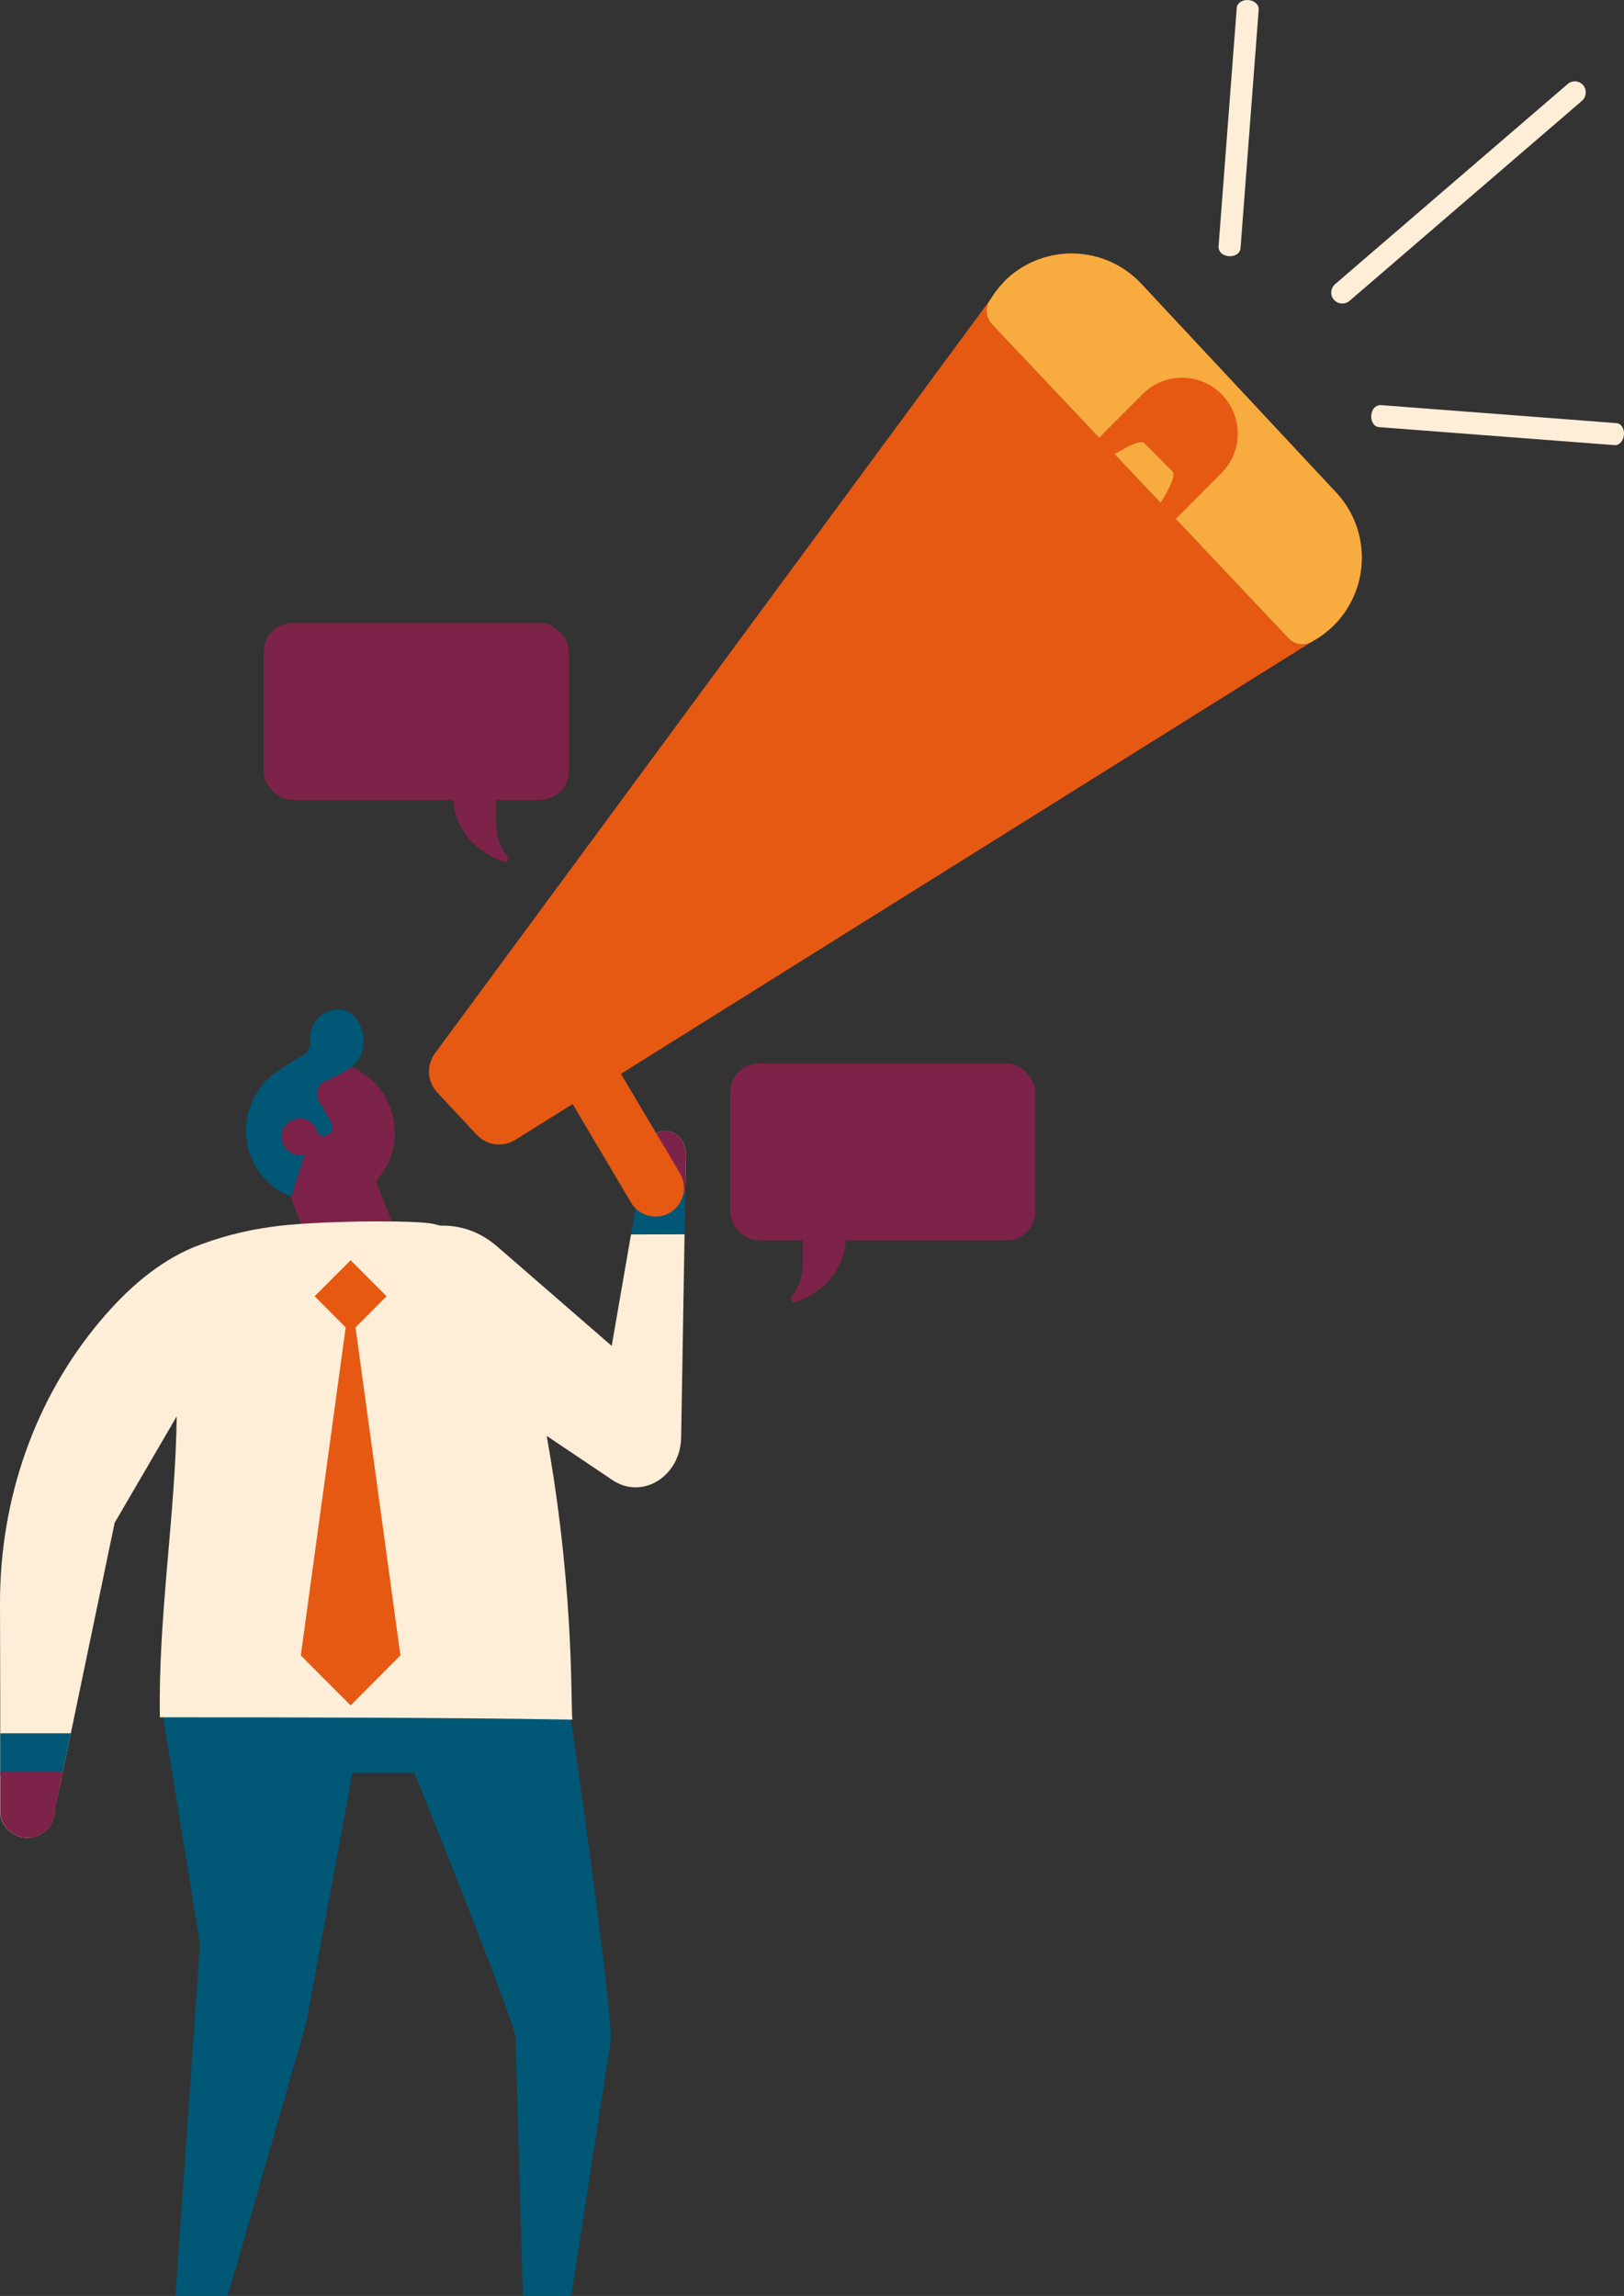 <?xml version="1.0" encoding="UTF-8"?>
<svg width="324px" height="458px" viewBox="0 0 324 458" version="1.1" xmlns="http://www.w3.org/2000/svg" xmlns:xlink="http://www.w3.org/1999/xlink">
    <rect x="0" y="0" width="324" height="458" fill="#333333" stroke="none"/>
    <title>YF-01_Press</title>
    <g id="UI" stroke="none" stroke-width="1" fill="none" fill-rule="evenodd">
        <g id="Press-area" transform="translate(-953, -178)">
            <g id="Group" transform="translate(953, 178)">
                <rect id="Rectangle" fill="#7D2248" fill-rule="nonzero" x="52.611" y="124.274" width="60.87" height="35.287" rx="5.714"></rect>
                <path d="M101.398,171.001 C100.344,169.788 99.617,168.327 99.285,166.756 C98.541,163.032 99.389,159.047 98.541,155.308 L92.142,156.21 L90.699,156.619 C89.635,160.954 91.532,165.698 94.858,168.662 C96.638,170.216 98.728,171.374 100.989,172.058 C101.137,171.701 101.256,171.343 101.398,171.001 Z" id="Path" fill="#7D2248" fill-rule="nonzero"></path>
                <rect id="Rectangle" fill="#7D2248" fill-rule="nonzero" transform="translate(176.111, 229.786) rotate(180) translate(-176.111, -229.786) " x="145.676" y="212.142" width="60.87" height="35.287" rx="5.714"></rect>
                <path d="M157.759,258.862 C158.812,257.652 159.539,256.194 159.872,254.624 C160.616,250.863 159.768,246.916 160.616,243.177 L167.015,244.078 L168.458,244.488 C169.522,248.822 167.625,253.559 164.299,256.531 C162.517,258.08 160.427,259.235 158.168,259.92 C158.019,259.569 157.9,259.212 157.759,258.862 Z" id="Path" fill="#7D2248" fill-rule="nonzero"></path>
                <path d="M104.307,457.993 L104.307,457.754 L102.864,406.499 C102.774,403.356 82.685,353.672 82.685,353.672 L70.304,353.672 L61.227,402.827 C61.14,403.299 61.028,403.767 60.892,404.227 L45.513,457.762 L45.439,458 L35.022,458 L35.022,457.762 L39.821,389.056 C39.873,388.245 39.836,387.431 39.709,386.628 L32.269,340.832 L113.66,341.204 C113.66,341.204 122.662,403.08 121.792,407.43 L113.994,457.762 L113.994,458 L104.307,457.993 Z" id="Path" fill="#005776" fill-rule="nonzero"></path>
                <polygon id="Path" fill="#7D2248" fill-rule="nonzero" points="56.197 234.277 62.425 250.103 78.243 243.855 72.016 228.021"></polygon>
                <path d="M114.218,343.022 L113.384,343.022 C89.575,342.604 55.714,342.567 31.897,342.567 C31.54,322.317 35.015,302.223 35.253,282.538 L22.872,303.779 L15.796,337.741 L14.129,345.785 L12.79,352.212 L12.559,353.396 L12.351,354.35 L10.967,360.747 C11.139,363.667 9.003,366.212 6.1,366.546 C3.198,366.881 0.54,364.888 0.045,362.006 L0.045,354.312 L0.045,352.011 L0.045,345.747 L0.045,337.667 L0,319.718 C0,299.147 6.86,279.038 20.126,263.353 C25.424,257.082 31.473,251.809 38.571,248.822 C43.592,246.821 48.84,245.445 54.196,244.726 L54.196,244.726 C62.298,243.52 82.864,243.318 86.45,244.145 C108.131,249.135 106.606,272.387 109.322,287.886 C114.843,319.382 113.786,342.277 114.218,343.022 Z" id="Path" fill="#FEEED8" fill-rule="nonzero"></path>
                <path d="M77.663,220.424 C79.743,225.346 78.887,231.02 75.447,235.107 C72.008,239.195 66.567,241.004 61.368,239.788 C60.622,239.602 59.893,239.353 59.188,239.043 C54.942,237.268 51.819,233.541 50.812,229.046 C49.805,224.55 51.039,219.845 54.121,216.425 C54.701,215.769 55.344,215.173 56.041,214.645 L56.041,214.645 C56.988,213.932 58.017,213.337 59.107,212.872 C59.389,212.76 59.672,212.649 59.955,212.552 C67.017,210.076 74.783,213.536 77.67,220.446 L77.663,220.424 Z" id="Path" fill="#7D2248" fill-rule="nonzero"></path>
                <path d="M65.691,201.686 C63.981,202.261 62.653,203.629 62.127,205.357 C61.908,206.108 61.837,206.895 61.919,207.674 C62.014,208.826 61.434,209.929 60.431,210.504 C58.59,211.508 56.82,212.638 55.133,213.885 C54.97,213.997 54.806,214.101 54.65,214.22 L54.65,214.22 C53.954,214.75 53.311,215.346 52.73,216 C49.649,219.426 48.42,224.136 49.433,228.633 C50.446,233.129 53.575,236.855 57.827,238.626 C57.924,238.671 58.02,238.701 58.102,238.731 L62.41,225.206 L63.214,225.95 C63.214,225.95 63.273,226.032 63.296,226.017 L63.459,226.159 C64.099,226.715 65.046,226.729 65.702,226.191 C66.359,225.654 66.533,224.722 66.115,223.984 L63.615,219.62 L63.496,219.344 C62.887,217.874 63.574,216.186 65.037,215.561 C66.749,214.903 68.375,214.04 69.88,212.991 L70.103,212.812 C74.865,209.491 72.164,199.466 65.691,201.686 Z" id="Path" fill="#005776" fill-rule="nonzero"></path>
                <path d="M63.147,225.347 C63.923,227.198 63.053,229.328 61.205,230.105 C59.356,230.882 57.228,230.012 56.451,228.161 C55.675,226.311 56.544,224.181 58.392,223.403 C60.241,222.634 62.364,223.502 63.147,225.347 L63.147,225.347 Z" id="Path" fill="#7D2248" fill-rule="nonzero"></path>
                <polygon id="Path" fill="#005776" fill-rule="nonzero" points="136.576 246.253 136.717 237.859 127.38 237.695 125.892 246.253"></polygon>
                <path d="M125.892,246.253 L122.037,268.477 L99.114,248.584 C90.87,241.449 78.868,243.914 73.4,253.887 L69.955,260.135 L122.186,295.244 C128.139,299.259 135.758,294.499 135.892,286.754 L136.576,246.223 L125.892,246.253 Z" id="Path" fill="#FEEED8" fill-rule="nonzero"></path>
                <path d="M136.844,230.344 L136.71,237.859 L127.372,237.695 L128.6,229.503 C129.024,226.628 131.703,224.893 134.143,225.898 C134.966,226.25 135.659,226.852 136.122,227.619 C136.623,228.437 136.874,229.385 136.844,230.344 L136.844,230.344 Z" id="Path" fill="#FEEED8" fill-rule="nonzero"></path>
                <path d="M136.844,230.344 L136.71,237.859 L127.372,237.695 L128.6,229.503 C129.024,226.628 131.703,224.893 134.143,225.898 C134.966,226.25 135.659,226.852 136.122,227.619 C136.623,228.437 136.874,229.385 136.844,230.344 L136.844,230.344 Z" id="Path" fill="#7D2248" fill-rule="nonzero"></path>
                <line x1="107.692" y1="225.347" x2="123.682" y2="214.764" id="Path"></line>
                <polygon id="Path" fill="#E55912" fill-rule="nonzero" points="69.947 265.781 77.127 258.579 69.947 251.384 62.775 258.579"></polygon>
                <polygon id="Path" fill="#E55912" fill-rule="nonzero" points="69.947 340.191 79.888 330.226 69.947 257.618 60.014 330.226"></polygon>
                <polygon id="Path" fill="#005776" fill-rule="nonzero" points="14.137 345.755 12.797 352.167 12.552 353.359 12.351 354.312 0.06 354.312 0.06 352.011 0.052 345.755"></polygon>
                <path d="M11.004,360.74 C11.182,363.662 9.047,366.213 6.142,366.55 C3.237,366.887 0.576,364.891 0.082,362.006 L0.082,353.359 L12.574,353.359 L11.004,360.74 Z" id="Path" fill="#7D2248" fill-rule="nonzero"></path>
                <path d="M265.704,125.137 C265.481,125.376 265.231,125.588 264.96,125.771 C264.033,126.587 263.018,127.297 261.932,127.886 L259.186,129.599 L195.675,62.345 L197.699,59.59 C198.392,58.438 199.216,57.371 200.154,56.41 C200.352,56.132 200.584,55.882 200.846,55.665 C208.501,48.545 220.459,48.938 227.632,56.544 L266.575,98.251 C273.723,105.927 273.334,117.941 265.704,125.137 L265.704,125.137 Z" id="Path" fill="#E55912" fill-rule="nonzero"></path>
                <path d="M265.704,125.137 C265.481,125.376 265.231,125.588 264.96,125.771 C264.033,126.587 263.018,127.297 261.932,127.886 L261.932,127.886 C260.334,128.883 258.255,128.615 256.962,127.245 L197.952,64.759 C196.632,63.359 196.501,61.215 197.639,59.664 L197.699,59.59 C198.392,58.438 199.216,57.371 200.154,56.41 C200.352,56.132 200.584,55.882 200.846,55.665 C208.501,48.545 220.459,48.938 227.632,56.544 L266.575,98.251 C273.723,105.927 273.334,117.941 265.704,125.137 L265.704,125.137 Z" id="Path" fill="#F8AB3E" fill-rule="nonzero"></path>
                <path d="M259.186,129.599 L102.834,227.365 C100.353,228.928 97.114,228.51 95.111,226.367 L87.239,217.937 C85.211,215.772 85.026,212.464 86.8,210.087 L195.675,62.345 L259.186,129.599 Z" id="Path" fill="#E55912" fill-rule="nonzero"></path>
                <path d="M134.671,241.151 L134.671,241.151 C136.619,239.322 137.037,236.384 135.676,234.083 L117.209,202.959 L108.719,210.928 L125.907,239.907 C126.783,241.391 128.286,242.395 129.99,242.637 C131.695,242.879 133.417,242.332 134.671,241.151 L134.671,241.151 Z" id="Path" fill="#E55912" fill-rule="nonzero"></path>
                <path d="M243.108,49.223 L246.739,1.557 C246.806,0.611 247.847,-0.082 249.06,0.008 L249.06,0.008 C250.265,0.105 251.188,0.946 251.121,1.892 L247.49,49.558 C247.401,50.779 245.749,51.487 244.343,50.906 L244.343,50.906 C243.608,50.675 243.108,49.993 243.108,49.223 L243.108,49.223 Z" id="Path" fill="#FEEED8" fill-rule="nonzero"></path>
                <path d="M275.459,80.808 L322.497,84.406 C323.427,84.48 324.111,85.523 323.985,86.737 L323.985,86.737 C323.888,87.951 323.055,88.874 322.125,88.8 L275.101,85.203 C273.896,85.113 273.197,83.46 273.77,82.045 L273.77,82.045 C274.001,81.307 274.686,80.806 275.459,80.808 L275.459,80.808 Z" id="Path" fill="#FEEED8" fill-rule="nonzero"></path>
                <path d="M266.344,56.7 L312.757,16.765 C313.198,16.383 313.772,16.193 314.353,16.236 C314.934,16.279 315.474,16.553 315.853,16.996 L315.853,16.996 C316.628,17.923 316.526,19.3 315.622,20.102 L269.209,60.044 C268.644,60.505 267.89,60.661 267.189,60.462 C266.488,60.264 265.929,59.735 265.689,59.046 L265.689,59.046 C265.425,58.203 265.682,57.284 266.344,56.7 Z" id="Path" fill="#FEEED8" fill-rule="nonzero"></path>
                <path d="M233.926,94.051 L228.294,88.398 C225.511,85.612 194.261,112.417 197.044,109.624 L227.974,78.611 C230.056,76.523 232.883,75.349 235.831,75.349 C238.779,75.349 241.606,76.523 243.688,78.611 L243.688,78.611 C248.02,82.97 248.02,90.013 243.688,94.371 L212.758,125.383 C209.976,128.161 236.709,96.829 233.926,94.051 Z" id="Path" fill="#E55912" fill-rule="nonzero"></path>
            </g>
        </g>
    </g>
</svg>